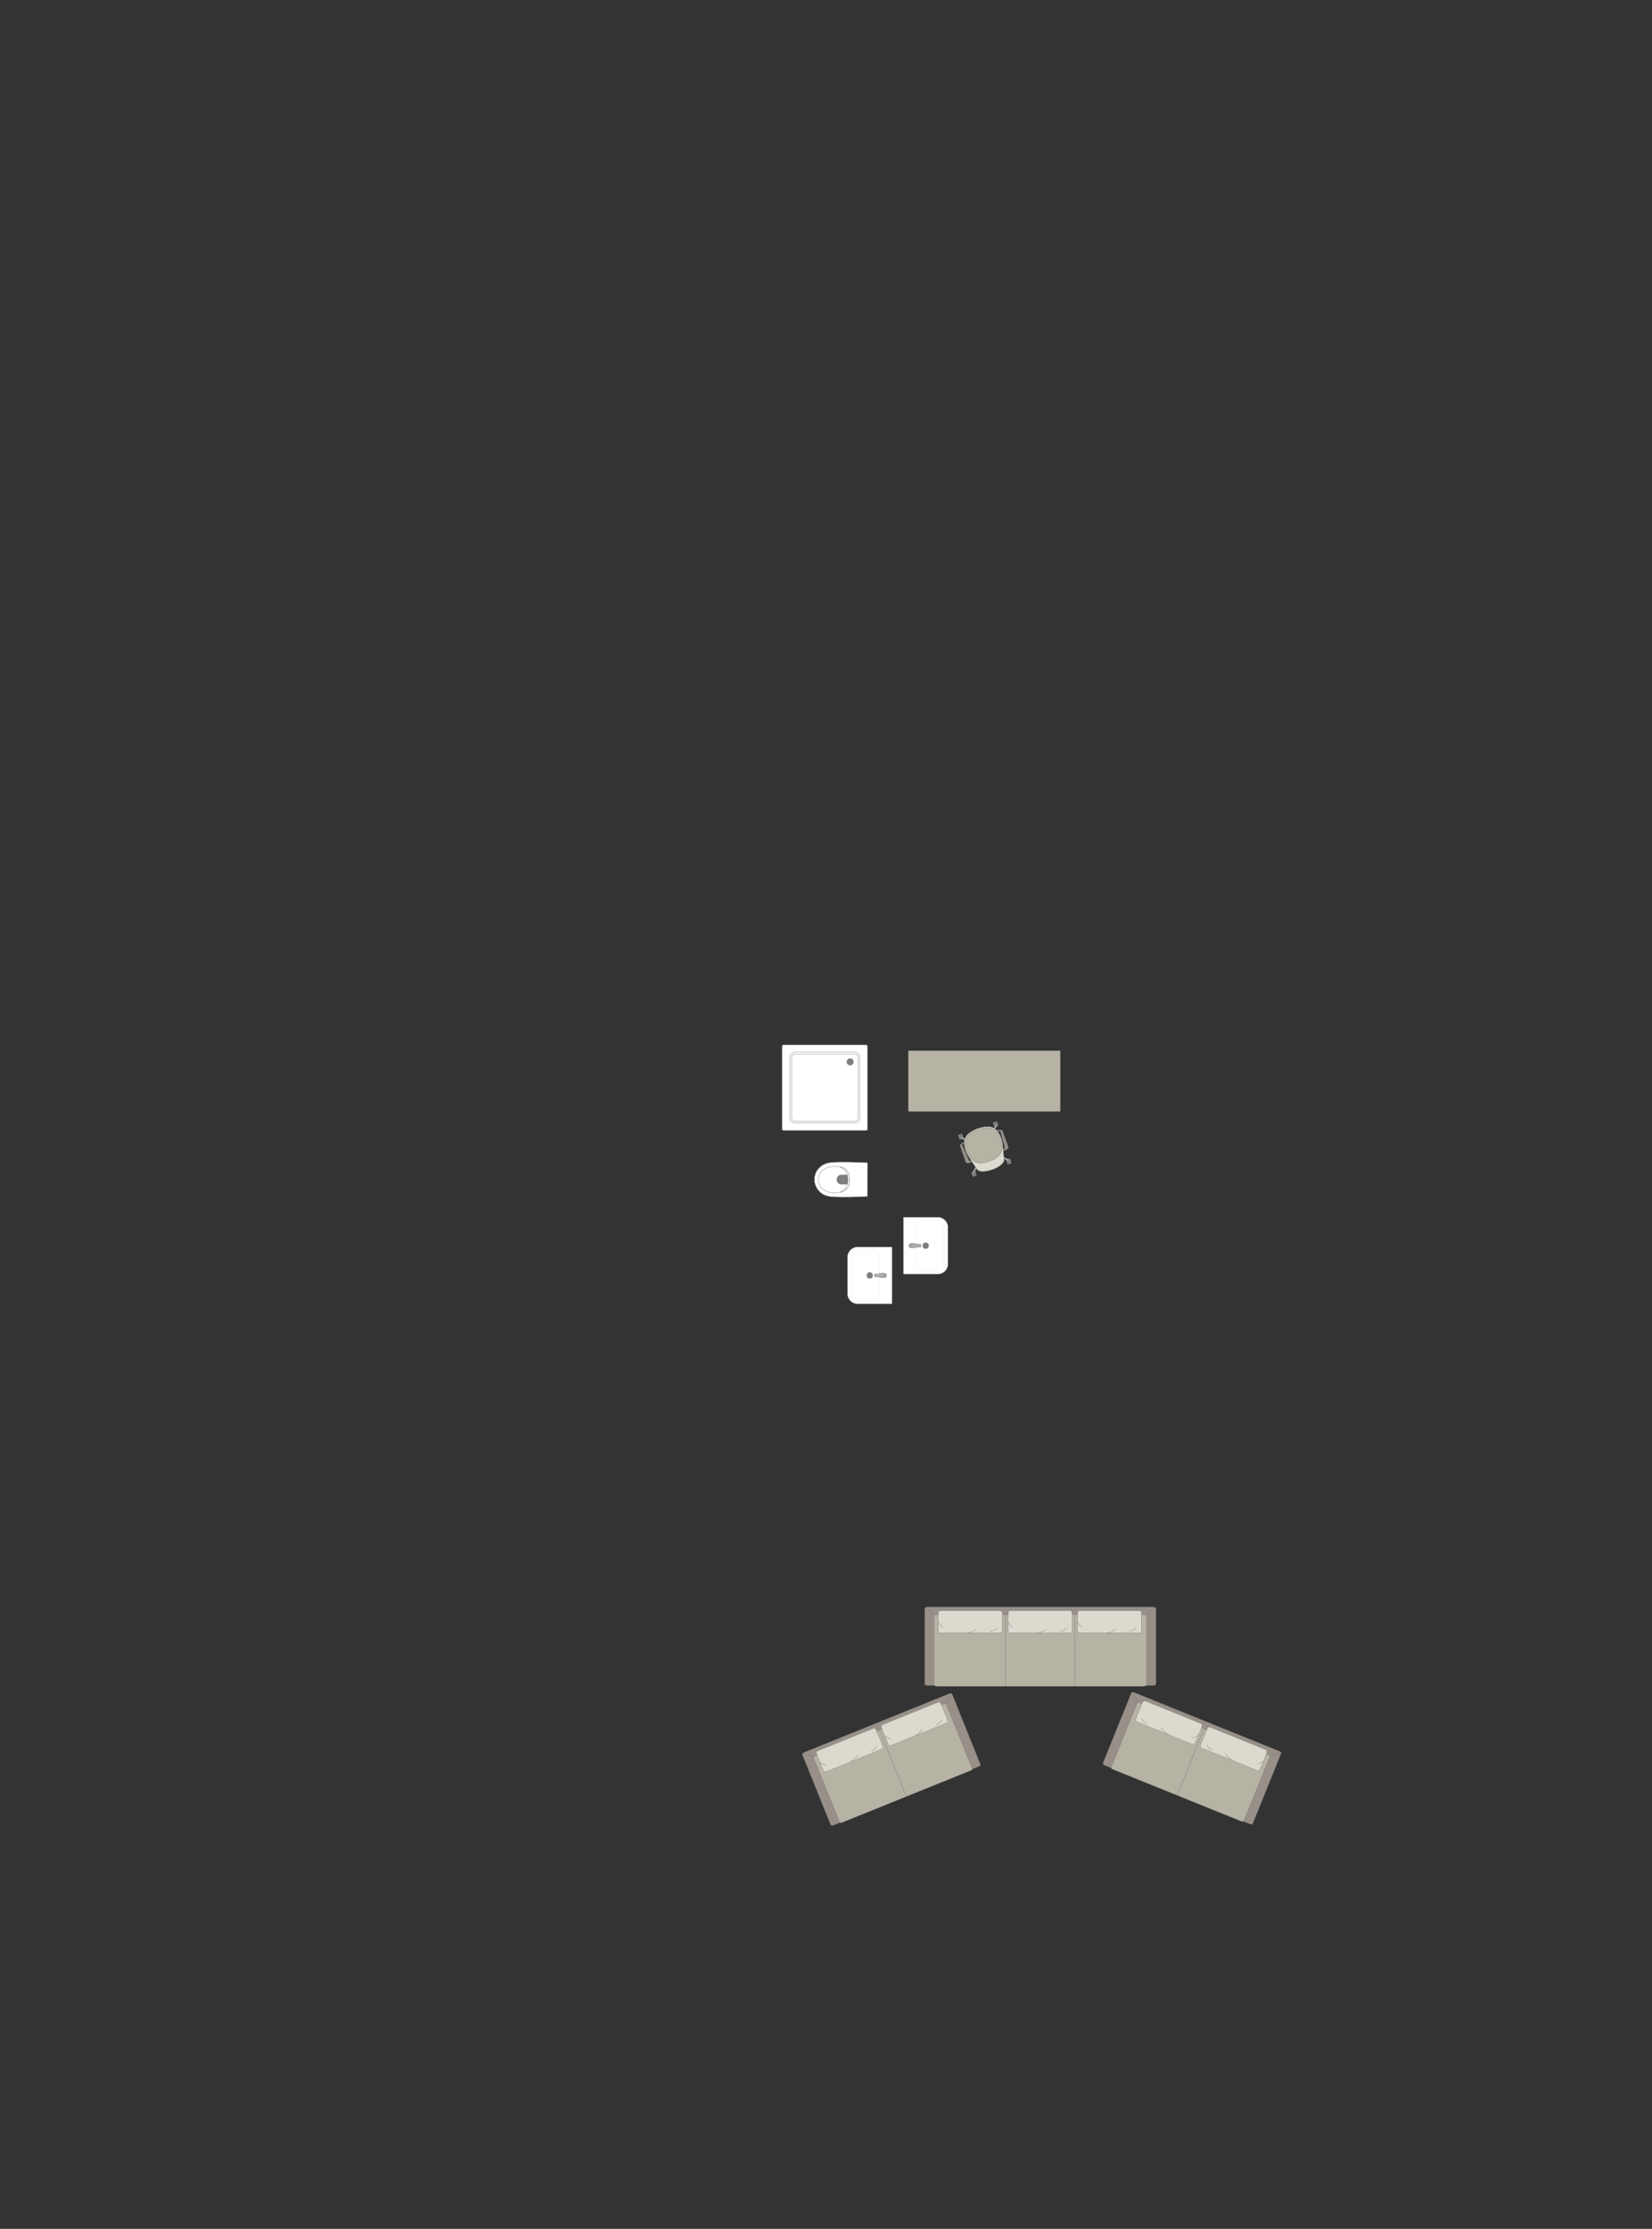 <?xml version="1.0" encoding="UTF-8"?>
<!DOCTYPE svg PUBLIC "-//W3C//DTD SVG 1.1//EN" "http://www.w3.org/Graphics/SVG/1.1/DTD/svg11.dtd">
<!-- Creator: CorelDRAW -->
<svg xmlns="http://www.w3.org/2000/svg" xml:space="preserve" width="173.877mm" height="234.512mm" version="1.1" style="shape-rendering:geometricPrecision; text-rendering:geometricPrecision; image-rendering:optimizeQuality; fill-rule:evenodd; clip-rule:evenodd"
viewBox="0 0 15693.28 21165.88"
 xmlns:xlink="http://www.w3.org/1999/xlink"
 xmlns:xodm="http://www.corel.com/coreldraw/odm/2003">
 <rect x="0" y="0" width="15693.28" height="21165.88" fill="#333333" stroke="none"/>
 <defs>
  <style type="text/css">
   <![CDATA[
    .str0 {stroke:#727271;stroke-width:3.18;stroke-miterlimit:22.926}
    .str2 {stroke:#727271;stroke-width:3.18;stroke-linejoin:round;stroke-miterlimit:22.926}
    .str1 {stroke:#727271;stroke-width:3.18;stroke-linecap:round;stroke-miterlimit:22.926}
    .fil2 {fill:none}
    .fil3 {fill:#DCD9CF}
    .fil1 {fill:#B6B3A5}
    .fil6 {fill:#AAAEB1}
    .fil0 {fill:#989088}
    .fil5 {fill:#7C7D7E}
    .fil4 {fill:white}
   ]]>
  </style>
 </defs>
 <g id="мебель">
  <g id="_2077922250816">
   <rect class="fil0 str0" x="8784.22" y="15260.22" width="2196.25" height="746.22" rx="27.47" ry="15.68"/>
   <rect class="fil1 str0" x="8872.66" y="15331.22" width="2019.35" height="682.44" rx="27.83" ry="15.33"/>
   <line class="fil2 str0" x1="9550.05" y1="15331.23" x2="9550.05" y2= "16013.67" />
   <line class="fil2 str0" x1="8790.2" y1="15263.82" x2="8877.66" y2= "15335.08" />
   <line class="fil2 str0" x1="10974.36" y1="15263.83" x2="10887.05" y2= "15335.12" />
   <g>
    <rect class="fil3 str1" x="8913.32" y="15295.24" width="608.96" height="212.94" rx="21.1" ry="19.68"/>
    <path class="fil2 str1" d="M9271.45 15474.34c0,0 -31.55,26.75 -85.75,33.83"/>
    <path class="fil2 str1" d="M8913.32 15405.85c0,0 18.8,33.11 43.56,45.5"/>
    <path class="fil2 str1" d="M9402.88 15490.11c0,0 47.21,-0.52 67.35,-29.87"/>
   </g>
   <g>
    <rect class="fil3 str1" x="9577.22" y="15295.24" width="608.96" height="212.94" rx="21.1" ry="19.68"/>
    <path class="fil2 str1" d="M9935.36 15474.34c0,0 -31.56,26.75 -85.76,33.83"/>
    <path class="fil2 str1" d="M9577.22 15405.85c0,0 18.8,33.11 43.56,45.5"/>
    <path class="fil2 str1" d="M10066.78 15490.11c0,0 47.21,-0.52 67.35,-29.87"/>
   </g>
   <g>
    <rect class="fil3 str1" x="10235.9" y="15295.24" width="608.96" height="212.94" rx="21.1" ry="19.68"/>
    <path class="fil2 str1" d="M10594.04 15474.34c0,0 -31.56,26.75 -85.76,33.83"/>
    <path class="fil2 str1" d="M10235.9 15405.85c0,0 18.8,33.11 43.56,45.5"/>
    <path class="fil2 str1" d="M10725.46 15490.11c0,0 47.21,-0.52 67.35,-29.87"/>
   </g>
   <line class="fil2 str0" x1="10211.62" y1="15331.23" x2="10211.62" y2= "16013.67" />
  </g>
  <g id="_2077922192448">
   <rect class="fil0 str0" transform="matrix(0.925 -0.374 0.305 0.756 7617.17 16650)" width="1537.2" height="914.77" rx="19.22" ry="19.22"/>
   <rect class="fil1 str0" transform="matrix(0.928 -0.375 0.306 0.758 7724.43 16683.2)" width="1358.9" height="833.66" rx="18.73" ry="18.73"/>
   <line class="fil2 str0" x1="8354.94" y1="16428.47" x2="8610.34" y2= "17060.61" />
   <line class="fil2 str0" x1="7624" y1="16651.16" x2="7731.76" y2= "16684.41" />
   <line class="fil2 str0" x1="9035.34" y1="16080.97" x2="8981.06" y2= "16179.7" />
   <g>
    <rect class="fil3 str1" transform="matrix(0.626 -0.253 0.236 0.584 7749.91 16634.1)" width="901.37" height="337.9" rx="31.23" ry="31.23"/>
    <path class="fil2 str1" d="M8149 16665.89c0,0 -19.24,36.6 -66.85,63.46"/>
    <path class="fil2 str1" d="M7791.31 16736.6c0,0 29.82,23.63 57.41,25.83"/>
    <path class="fil2 str1" d="M8276.75 16631.27c0,0 43.58,-18.18 51.26,-52.91"/>
   </g>
   <g>
    <rect class="fil3 str1" transform="matrix(0.626 -0.253 0.236 0.584 8365.46 16385.4)" width="901.37" height="337.9" rx="31.23" ry="31.23"/>
    <path class="fil2 str1" d="M8764.55 16417.19c0,0 -19.24,36.6 -66.85,63.46"/>
    <path class="fil2 str1" d="M8406.86 16487.91c0,0 29.82,23.63 57.41,25.82"/>
    <path class="fil2 str1" d="M8892.31 16382.56c0,0 43.58,-18.18 51.26,-52.9"/>
   </g>
  </g>
  <g id="_2077922195568">
   <rect class="fil0 str0" transform="matrix(-0.925 -0.374 -0.305 0.756 12174.4 16638.6)" width="1537.2" height="914.77" rx="19.22" ry="19.22"/>
   <rect class="fil1 str0" transform="matrix(-0.928 -0.375 -0.306 0.758 12067.2 16671.7)" width="1358.9" height="833.66" rx="18.73" ry="18.73"/>
   <line class="fil2 str0" x1="11436.67" y1="16416.99" x2="11181.27" y2= "17049.13" />
   <line class="fil2 str0" x1="12167.61" y1="16639.68" x2="12059.86" y2= "16672.93" />
   <line class="fil2 str0" x1="10756.28" y1="16069.49" x2="10810.56" y2= "16168.22" />
   <g>
    <rect class="fil3 str1" transform="matrix(-0.626 -0.253 -0.236 0.584 12041.7 16622.7)" width="901.37" height="337.9" rx="31.23" ry="31.23"/>
    <path class="fil2 str1" d="M11642.62 16654.41c0,0 19.24,36.6 66.85,63.46"/>
    <path class="fil2 str1" d="M12000.31 16725.12c0,0 -29.82,23.63 -57.41,25.83"/>
    <path class="fil2 str1" d="M11514.86 16619.79c0,0 -43.58,-18.18 -51.26,-52.91"/>
   </g>
   <g>
    <rect class="fil3 str1" transform="matrix(-0.626 -0.253 -0.236 0.584 11426.2 16374)" width="901.37" height="337.9" rx="31.23" ry="31.23"/>
    <path class="fil2 str1" d="M11027.06 16405.71c0,0 19.24,36.6 66.85,63.46"/>
    <path class="fil2 str1" d="M11384.75 16476.43c0,0 -29.82,23.63 -57.41,25.82"/>
    <path class="fil2 str1" d="M10899.31 16371.08c0,0 -43.58,-18.18 -51.26,-52.9"/>
   </g>
  </g>
  <g id="_2077922202624">
   <path class="fil4 str0" d="M7441.8 9922.59l787 0c6.95,0 12.64,5.77 12.64,12.82l0 786.67c0,7.05 -5.7,12.81 -12.64,12.81l-787 0c-6.97,0 -12.65,-5.76 -12.65,-12.81l0 -786.67c0,-7.05 5.69,-12.82 12.65,-12.82z"/>
   <rect class="fil4 str0" x="7503.4" y="9992.45" width="663.79" height="672.56" rx="46.01" ry="46.62"/>
   <rect class="fil4 str0" x="7520.27" y="10009.55" width="630.05" height="638.37" rx="31.11" ry="31.53"/>
   <ellipse class="fil5 str0" cx="8076.09" cy="10083.83" rx="30.55" ry="30.96"/>
  </g>
  <g id="_2077922202336">
   <path class="fil4 str0" d="M8241.16 11359.99l0.55 -314.85c0,-2.72 -1.97,-4.34 -4.31,-4.43 -113.65,-4.11 -224.16,-9.31 -327.87,-2.94 -120.91,4.31 -169.84,92.85 -172.77,152.57 -5.56,60.56 36.82,170.83 172.77,174.91 108.3,7.54 218.58,1.04 327.87,-2.93 1.46,-0.14 3.74,-0.23 3.76,-2.32z"/>
   <path class="fil4 str0" d="M8020.32 11308.56c66.81,-36.09 66.81,-175.63 0,-214.09 -67.03,-33.94 -237.7,-30.27 -244.58,102.76 0,143.53 179.07,147.49 244.58,111.33z"/>
   <path class="fil5 str0" d="M8055.25 11201.52l0 -35.12c-0.02,-4.93 -4.07,-7.71 -7.94,-7.73 -20.73,-0.11 -41.46,-0.22 -62.19,-0.32 -47.56,6.73 -44.87,82.01 0.39,86.37 20.6,-0.12 41.2,-0.24 61.8,-0.36 3.75,0.14 7.83,-1.84 7.93,-5.33l0.02 -37.51z"/>
   <path class="fil4 str0" d="M7995.73 11310.78l-11.75 11.06c46.23,-9.32 84.11,-38.3 86.44,-120.13 -4.14,-74.88 -31.55,-108.65 -85.4,-119.45l12.18 10.98c38.55,18.14 58.74,63.83 58.05,108.27 0.75,42.04 -17.55,89.7 -59.51,109.27z"/>
  </g>
  <g id="_2077922205696">
   <path class="fil4 str0" d="M8050.31 11937.91l0 348.52c0,52.93 43.3,96.23 96.23,96.23l324.88 0c1.71,0 3.09,-1.38 3.09,-3.09l0 -535.36c0,-1.71 -1.38,-3.09 -3.09,-3.09l-324.33 0c-53.23,0 -96.78,43.55 -96.78,96.78z"/>
   <rect class="fil4 str0" transform="matrix(-2.66633E-15 -0.101 -0.162 4.2773E-15 8352.21 12349)" width="4699.65" height="1635.54" rx="418.97" ry="418.97"/>
   <circle class="fil5 str0" transform="matrix(-4.43952E-15 -0.168 -0.167 4.4176E-15 8262.41 12111.9)" r="175.41"/>
   <g>
    <ellipse class="fil6 str0" cx="8400.85" cy="12111.84" rx="20.87" ry="20.84"/>
    <path class="fil6 str0" d="M8337.9 12125.46l-23.32 0c-4.68,0 -8.49,-5.02 -8.49,-11.16l0 -4.84c0,-6.14 3.82,-11.16 8.49,-11.16l23.42 0c15,0 62.7,-25.22 62.7,11.16l0 4.84c0,34.36 -47.7,11.16 -62.8,11.16z"/>
   </g>
  </g>
  <path class="fil1 str0" d="M8628.67 10546.17l0 -568.55 1444.08 0 0 568.55c0,4.99 -4.07,9.06 -9.06,9.06l-1425.95 0c-4.99,0 -9.06,-4.07 -9.06,-9.06z"/>
  <g id="_2077922207232">
   <rect class="fil5 str2" transform="matrix(-0.057 0.02 -0.02 -0.057 9485.81 10691.9)" width="684.56" height="784.06" rx="33.86" ry="33.86"/>
   <rect class="fil5 str2" transform="matrix(-0.057 0.02 -0.02 -0.057 9154.46 10809.1)" width="684.56" height="784.06" rx="33.86" ry="33.86"/>
   <rect class="fil5 str2" transform="matrix(-0.057 0.02 -0.02 -0.057 9610.63 11045)" width="684.56" height="784.06" rx="33.86" ry="33.86"/>
   <rect class="fil5 str2" transform="matrix(-0.057 0.02 -0.02 -0.057 9279.28 11162.1)" width="684.56" height="784.06" rx="33.86" ry="33.86"/>
   <rect class="fil5 str2" transform="matrix(-0.048 0.017 -0.017 -0.049 9473.59 10696.2)" width="306.46" height="915.4"/>
   <rect class="fil5 str2" transform="matrix(-0.048 0.017 -0.017 -0.049 9142.23 10813.4)" width="306.46" height="915.4"/>
   <rect class="fil5 str2" transform="matrix(-0.048 0.017 -0.017 -0.049 9267.05 11166.5)" width="306.46" height="915.4"/>
   <rect class="fil5 str2" transform="matrix(-0.048 0.017 -0.017 -0.049 9598.4 11049.3)" width="306.46" height="915.4"/>
   <path class="fil6 str0" d="M9585.87 11020.52l0 0c-1.72,3.63 -6.66,4.87 -10.98,2.85l-54.18 -25.41c-4.33,-2.03 -6.24,-7.1 -4.5,-10.73l0 0c1.73,-3.62 6.87,-5.32 11.16,-3.22l53.82 26.16c4.3,2.09 6.42,6.71 4.68,10.34z"/>
   <path class="fil6 str0" d="M9245.56 11140.82l0 0c3.63,1.73 8.25,-0.4 10.33,-4.68l26.18 -53.82c2.09,-4.3 0.39,-9.44 -3.24,-11.17l0 0c-3.62,-1.73 -8.68,0.18 -10.71,4.51l-25.42 54.18c-2.03,4.32 -0.78,9.25 2.85,10.98z"/>
   <path class="fil6 str0" d="M9125.45 10801.07l0 0c1.73,-3.63 6.66,-4.88 10.99,-2.85l54.18 25.41c4.32,2.02 6.24,7.09 4.5,10.72l0 0c-1.73,3.63 -6.87,5.32 -11.16,3.23l-53.82 -26.17c-4.3,-2.08 -6.43,-6.71 -4.69,-10.33z"/>
   <path class="fil6 str0" d="M9466.06 10680.67l0 0c-3.63,-1.73 -8.25,0.39 -10.33,4.68l-26.18 53.81c-2.09,4.3 -0.39,9.44 3.24,11.17l0 0c3.63,1.73 8.68,-0.18 10.71,-4.5l25.42 -54.18c2.03,-4.32 0.78,-9.26 -2.85,-10.98z"/>
   <path class="fil3 str0" d="M9426.96 11107.52l0 0c-96.62,31.08 -135.4,13.12 -143.79,-0.61 -30.11,-43.89 -87.46,-125.28 -103.38,-163.59 -42.64,-114.8 -20.7,-176.95 108.68,-227.56l0 0c95.22,-28.54 180.67,-39.15 227.56,108.69 11.18,33.32 19,129.52 22,195.43 0.99,25.83 -54.37,68.87 -111.07,87.64z"/>
   <path class="fil1 str0" d="M9395.56 11027.09l0 0c-69.23,24.47 -160.68,41.39 -208.96,-95.17l0 0c-34.93,-98.8 -14.85,-163.79 105.11,-206.21l0 0c104.71,-37.01 171.39,-19.58 211.63,94.24l0 0c33.8,95.62 18.76,162.41 -107.78,207.14z"/>
   <path class="fil0 str0" d="M9536.37 10910.11l5.47 15.47c0,0 43.57,-14.31 36.57,-34.11 -6.99,-19.79 -57.3,-157.03 -57.3,-157.03 -3.19,-8.41 -21.24,-3.02 -18.66,6.59l43.6 157.73c0.75,2.56 -1.07,8.94 -9.68,11.35z"/>
   <path class="fil5 str2" d="M9502.45 10741.03c0,0 -11.29,-0.44 -23.69,5.97l-8.25 -10c0,0 21.65,-12.43 38.9,-5.95l-6.96 9.98z"/>
   <path class="fil6 str0" d="M9486.29 10743.81c0,0 -5.53,-7.3 -2.74,-12.24 -4.68,1.38 -9.03,3.3 -13.01,5.41l8.22 10.02 7.54 -3.19z"/>
   <polygon class="fil5 str2" points="9530.65,10915.37 9537.39,10912.99 9541.18,10923.7 9531.66,10927.06 "/>
   <path class="fil0 str0" d="M9218.27 11022.51l5.46 15.47c0,0 -42.88,16.25 -49.87,-3.54 -6.99,-19.79 -54.13,-158.17 -54.13,-158.17 -2.8,-8.54 14.62,-15.7 18.66,-6.6l65.21 150.09c1.03,2.46 6.45,6.29 14.68,2.74z"/>
   <path class="fil5 str2" d="M9138.39 10869.68c0,0 8.09,-7.32 21.76,-10.13l0.01 -12.99c0,0 -24.12,3.84 -33.46,19.72l11.69 3.39z"/>
   <path class="fil6 str0" d="M9152.7 10861.69c0,0 -0.29,-9.16 -5.56,-11.25 4.51,-1.87 8.56,-3.01 12.98,-3.87l0.03 12.98 -7.45 2.14z"/>
   <polygon class="fil5 str2" points="9226.03,11023.01 9219.28,11025.39 9223.07,11036.11 9232.59,11032.74 "/>
  </g>
  <g id="_2077922213376">
   <path class="fil4 str0" d="M9005.69 11655.17l0 348.52c0,52.93 -43.3,96.23 -96.23,96.23l-324.88 0c-1.71,0 -3.09,-1.38 -3.09,-3.09l0 -535.36c0,-1.71 1.38,-3.09 3.09,-3.09l324.33 0c53.23,0 96.78,43.55 96.78,96.78z"/>
   <rect class="fil4 str0" transform="matrix(2.66633E-15 -0.101 0.162 4.2773E-15 8703.79 12066.3)" width="4699.65" height="1635.54" rx="418.97" ry="418.97"/>
   <circle class="fil5 str0" transform="matrix(4.43952E-15 -0.168 0.167 4.4176E-15 8793.59 11829.2)" r="175.41"/>
   <g>
    <ellipse class="fil6 str0" cx="8655.15" cy="11829.11" rx="20.87" ry="20.84"/>
    <path class="fil6 str0" d="M8718.1 11842.73l23.32 0c4.68,0 8.49,-5.02 8.49,-11.16l0 -4.84c0,-6.14 -3.82,-11.16 -8.49,-11.16l-23.42 0c-15,0 -62.7,-25.22 -62.7,11.16l0 4.84c0,34.36 47.7,11.16 62.8,11.16z"/>
   </g>
  </g>
 </g>
 <g id="контур">
  <polygon class="fil2" points="-0,21165.88 15693.28,21165.88 15693.28,0.01 -0,0 "/>
 </g>
</svg>
